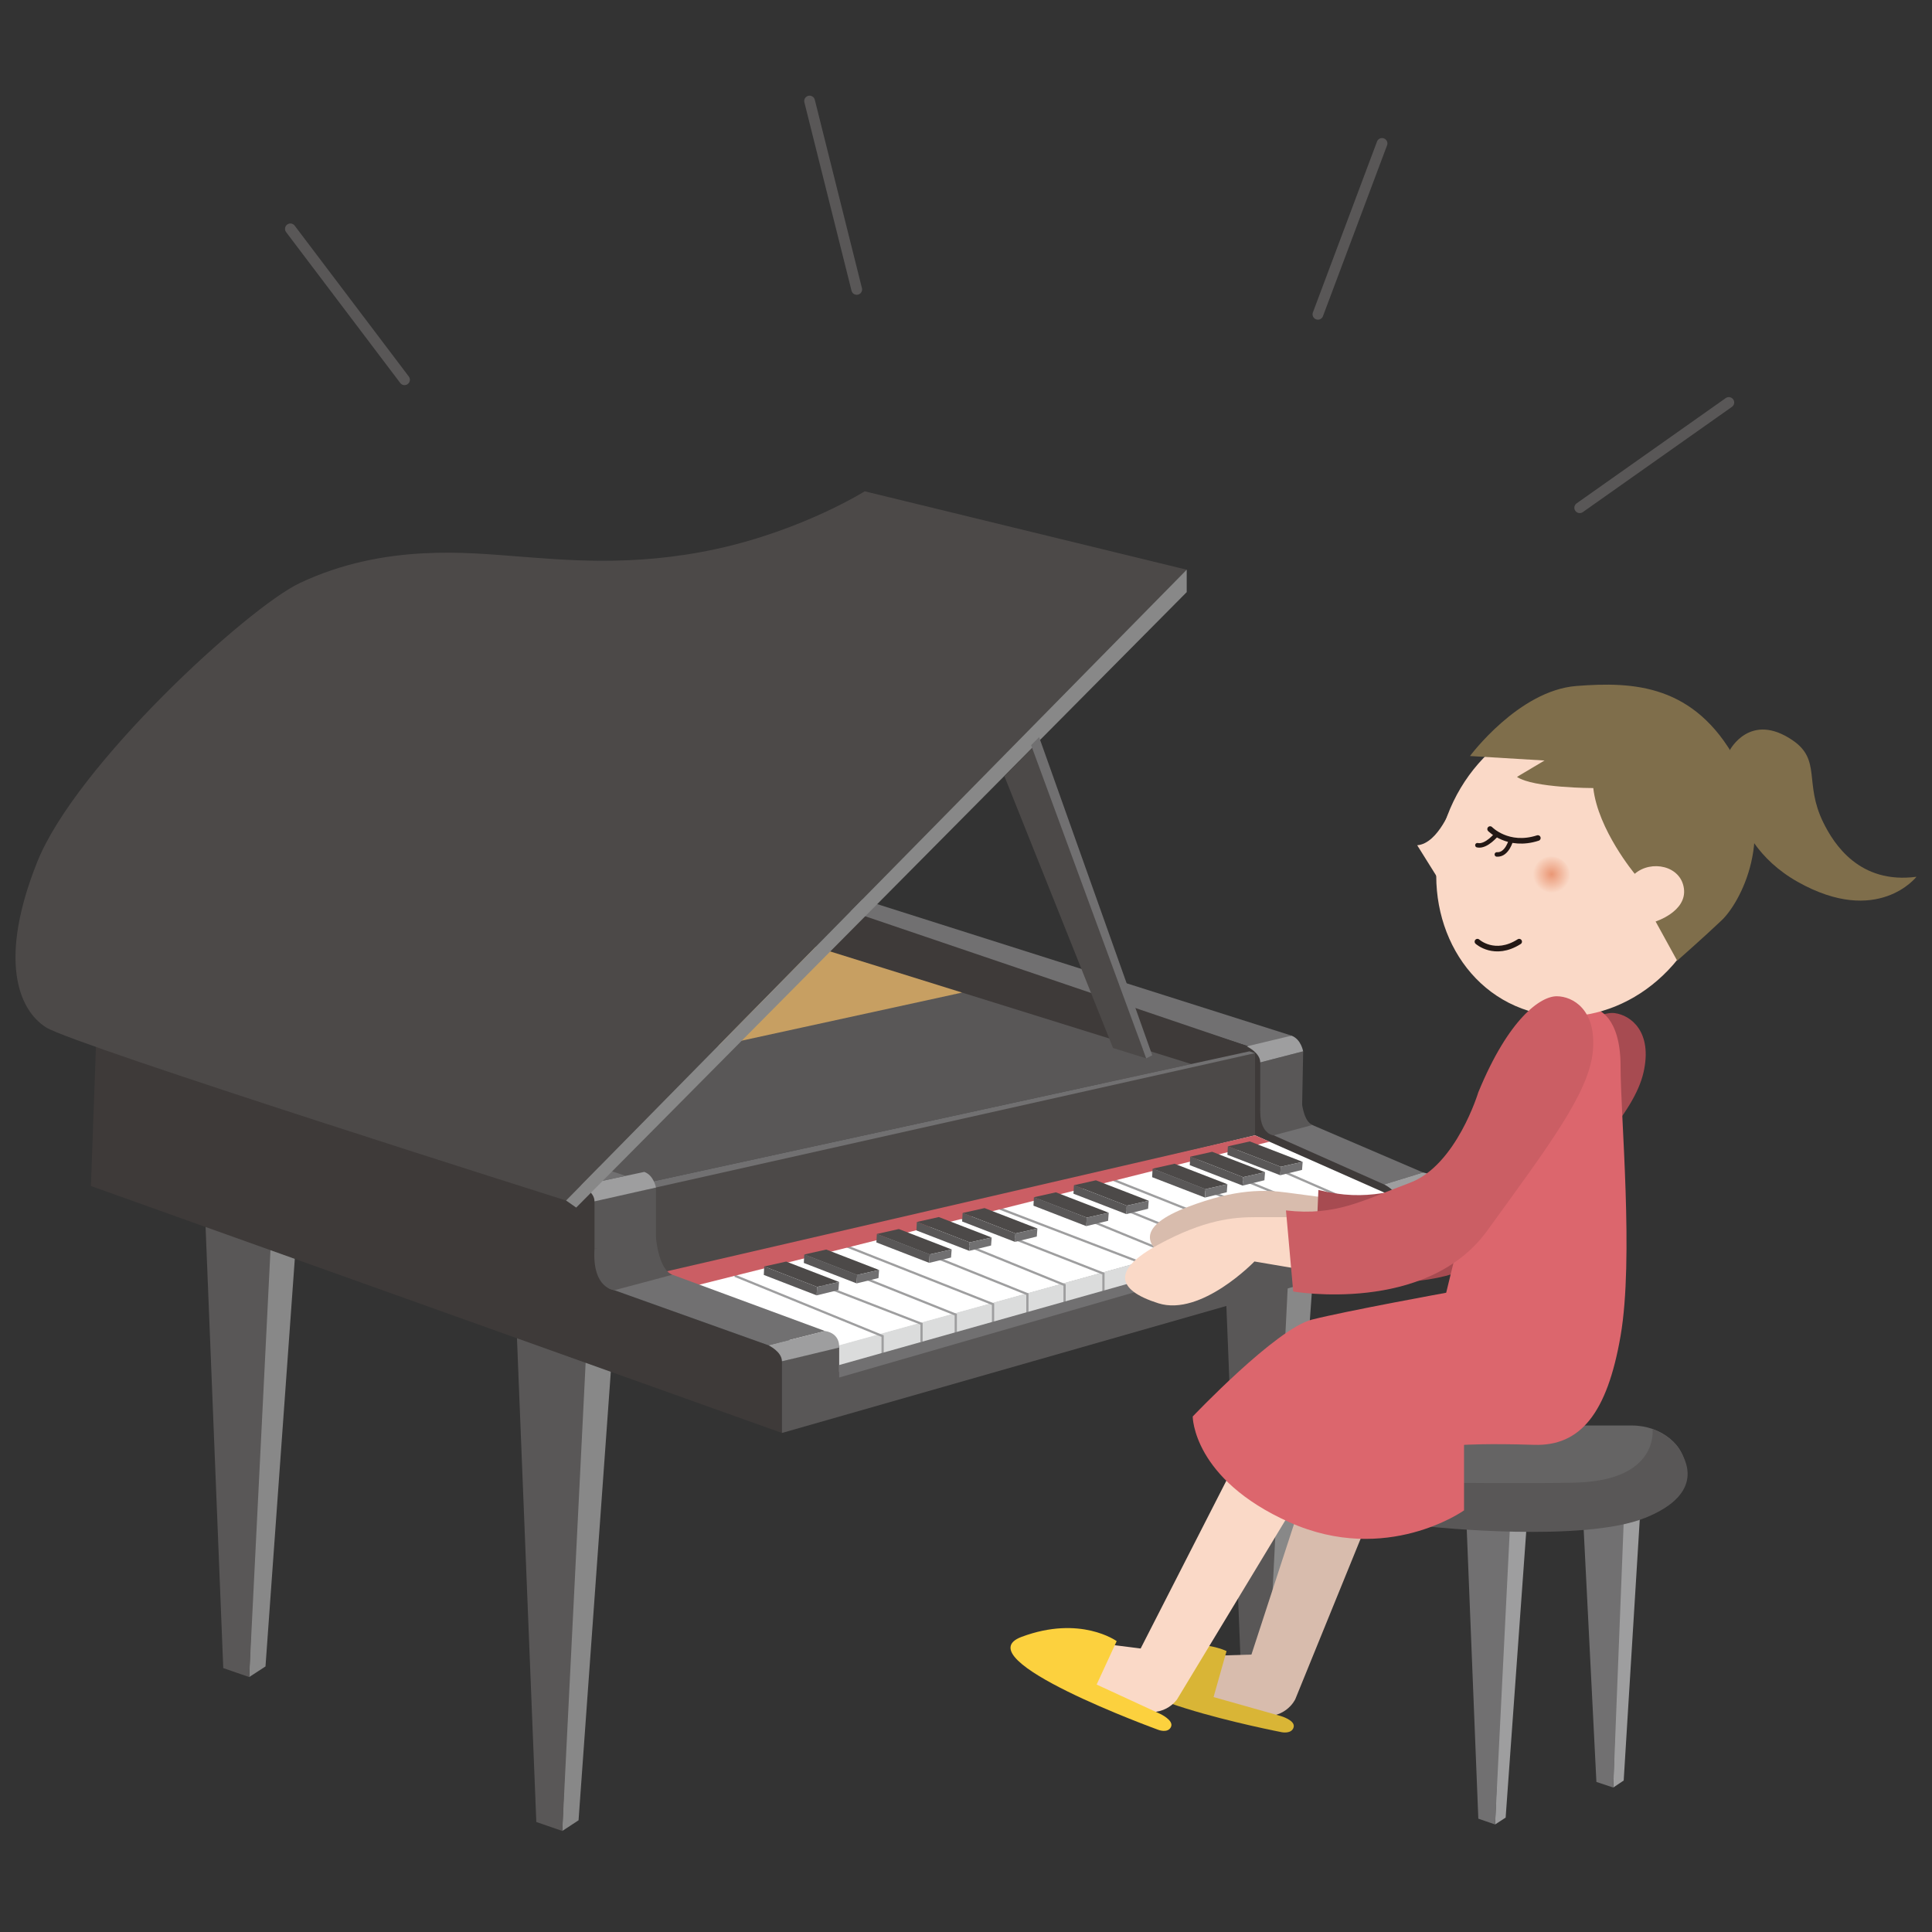 <?xml version="1.0" encoding="utf-8"?>
<!-- Generator: Adobe Illustrator 28.2.0, SVG Export Plug-In . SVG Version: 6.00 Build 0)  -->
<svg version="1.1" id="_レイヤー_1" xmlns="http://www.w3.org/2000/svg" xmlns:xlink="http://www.w3.org/1999/xlink" x="0px"
	 y="0px" viewBox="0 0 500 500" style="enable-background:new 0 0 500 500;" xml:space="preserve">
<rect x="0" y="0" width="500" height="500" fill="#333333" stroke="none"/>
<style type="text/css">
	.st0{fill:#888888;}
	.st1{fill:#595757;}
	.st2{fill:#3E3A39;}
	.st3{fill:#717071;}
	.st4{fill:#C79F62;}
	.st5{fill:#4C4948;}
	.st6{fill:#9E9E9F;}
	.st7{fill:#FFFFFF;}
	.st8{fill:#DBDCDC;}
	.st9{fill:none;stroke:#9E9E9F;stroke-width:0.58;stroke-miterlimit:10;}
	.st10{fill:#CB5E64;}
	.st11{fill:#656464;}
	.st12{fill:#D8BCAD;}
	.st13{fill:#A74B51;}
	.st14{fill:#D9B536;}
	.st15{fill:#FAD9C7;}
	.st16{fill:#FCD13E;}
	.st17{fill:#DC666D;}
	.st18{fill:#7F6E4B;}
	.st19{fill:none;stroke:#231815;stroke-width:1.45;stroke-linecap:round;stroke-linejoin:round;}
	.st20{fill:none;stroke:#231815;stroke-width:1.16;stroke-linecap:round;stroke-linejoin:round;}
	.st21{fill:url(#SVGID_1_);}
	.st22{fill:none;stroke:#595757;stroke-width:2.78;stroke-linecap:round;stroke-linejoin:round;}
</style>
<polygon class="st0" points="145.52,473.85 149.73,471.09 158.57,348.16 150.37,348.16 "/>
<polyline class="st1" points="133.5,339.02 138.8,471.53 145.52,473.85 152.02,343.49 "/>
<polygon class="st0" points="64.49,434.02 68.71,431.27 77.55,308.34 69.34,308.34 "/>
<polyline class="st1" points="52.47,299.2 57.78,431.7 64.49,434.02 70.99,303.67 "/>
<polygon class="st0" points="328.02,438.26 332.24,435.51 341.08,312.58 332.87,312.58 "/>
<polyline class="st1" points="316,303.44 321.31,435.94 328.02,438.26 334.52,307.91 "/>
<polygon class="st2" points="202.37,370.85 23.53,306.94 25.01,265.9 160.53,309.42 158.99,333.91 202.37,349.41 "/>
<polygon class="st3" points="150.37,306.76 25.01,265.9 38.58,262.6 166.75,303.29 "/>
<polygon class="st3" points="324.8,271.36 199.45,230.5 206.08,227.34 334.25,268.02 "/>
<polygon class="st1" points="371.94,322.39 202.37,370.85 202.37,352.32 371.93,307.73 "/>
<polygon class="st2" points="361.63,314.8 324.8,295.2 324.8,288.65 361.83,305.43 "/>
<polygon class="st3" points="368.28,303.44 358.22,306.54 327.84,293.02 338.76,290.78 "/>
<polygon class="st2" points="328.25,295.02 169.76,241.2 169.76,218.74 328.25,272.56 "/>
<polygon class="st1" points="249,256.88 308.29,275.37 167.35,306.1 101.36,284.34 "/>
<polygon class="st4" points="189.72,238.4 249,256.88 108.07,287.62 42.08,265.85 "/>
<polygon class="st1" points="336.99,285.93 326.15,287.49 326.15,274.95 337.26,272.08 "/>
<path class="st1" d="M336.83,284.64c0,0,0.39,5.59,2.86,6.5l-10.07,2.69c0,0-3.89-0.28-3.43-7.18l10.64-2V284.64z"/>
<polygon class="st5" points="324.8,293.82 166.75,331.45 166.75,306.54 324.8,272.56 "/>
<polygon class="st3" points="324.8,272.56 167.9,307.73 167.35,306.1 323.37,272.08 "/>
<path class="st6" d="M358.22,306.54c0,0,3.49,1.62,3.49,4.15l10.21-2.96c0,0,0.46-3.61-3.65-4.29L358.22,306.54z"/>
<polygon class="st7" points="358.92,308.93 211.82,349.8 166.75,331.45 324.8,293.82 "/>
<polygon class="st8" points="358.92,313.73 217.18,355.03 217.18,348.16 358.92,308.93 "/>
<polyline class="st9" points="190.15,330.16 228.42,345.79 228.42,350.54 "/>
<polyline class="st9" points="209.49,325.09 247.35,340.23 247.35,344.97 "/>
<polyline class="st9" points="228.82,320.03 265.89,334.93 265.89,339.67 "/>
<polyline class="st9" points="248.16,314.97 285.57,329.61 285.57,334.35 "/>
<polyline class="st9" points="267.5,309.9 303.65,324.7 303.65,329.44 "/>
<polyline class="st9" points="277.16,307.37 313.05,321.94 313.05,326.68 "/>
<polyline class="st9" points="297.57,302.39 333.4,316.16 333.4,320.9 "/>
<polyline class="st9" points="257.83,312.43 295.11,326.71 295.11,331.45 "/>
<polyline class="st9" points="238.49,317.5 275.51,332.56 275.51,337.3 "/>
<polyline class="st9" points="219.15,322.56 257,337.52 257,342.26 "/>
<polyline class="st9" points="199.82,327.63 238.49,342.6 238.49,347.34 "/>
<polyline class="st9" points="287.15,304.96 323.47,319.41 323.47,324.7 "/>
<polyline class="st9" points="308.29,299.77 342.28,313.79 342.28,318.53 "/>
<polyline class="st9" points="318.41,297.24 350.96,311.42 350.96,316.16 "/>
<polygon class="st10" points="328.54,295.47 175.85,333.76 169.76,329.66 324.8,293.82 "/>
<polygon class="st1" points="169.76,322.91 153.86,323.18 153.86,310.64 169.76,307.34 "/>
<polygon class="st3" points="213.52,344.47 198.87,348.16 157.57,333.4 174.03,329.9 "/>
<path class="st1" d="M169.76,320.19c0,0,0.58,8.35,4.27,9.71l-15.04,4.01c0,0-5.81-0.41-5.13-10.73L169.76,320.19z"/>
<path class="st6" d="M198.87,348.16c0,0,3.49,1.62,3.49,4.15l14.8-3.56c0,0,0.46-3.61-3.65-4.29L198.87,348.16L198.87,348.16z"/>
<path class="st6" d="M150.37,306.76c0,0,3.49,1.62,3.49,4.15l15.9-3.57c0,0-0.53-3.14-3.01-4.05l-16.39,3.48L150.37,306.76z"/>
<polygon class="st3" points="358.92,313.36 217.18,353.27 217.18,356.5 361.63,314.8 "/>
<path class="st6" d="M322.66,270.8c0,0,3.49,1.62,3.49,4.15l11.1-2.87c0,0-0.53-3.14-3.01-4.05l-11.59,2.77H322.66z"/>
<path class="st5" d="M133.5,143.96c-11.94-0.85-33.95-3.47-55.95,6.95c-13.41,6.35-57.88,47.07-67.91,72.15s-5.02,38.24,2.32,42.85
	c7.33,4.61,134.55,44.79,134.55,44.79l160.62-163.26l-83.34-20.29c0,0-15.94,10.01-38.24,14.89c-21.94,4.81-40.11,2.78-52.05,1.93
	V143.96z"/>
<polygon class="st0" points="149.12,312.52 146.5,310.69 307.12,147.43 307.12,153.24 "/>
<polygon class="st5" points="296.64,273.9 288.05,271.22 259.92,200.83 267.84,192.84 "/>
<polygon class="st3" points="298.2,273.11 296.64,273.9 266.85,192.84 268.92,190.76 "/>
<polygon class="st5" points="211.46,333.05 197.78,327.76 203.47,326.49 217.15,331.77 "/>
<polygon class="st1" points="211.35,335.24 197.67,329.95 197.78,327.76 211.46,333.05 "/>
<polygon class="st3" points="216.99,333.86 211.35,335.24 211.46,333.05 217.15,331.77 "/>
<polygon class="st5" points="221.82,329.94 208.14,324.66 213.83,323.38 227.51,328.67 "/>
<polygon class="st1" points="221.7,332.14 208.03,326.85 208.14,324.66 221.82,329.94 "/>
<polygon class="st3" points="227.35,330.76 221.7,332.14 221.82,329.94 227.51,328.67 "/>
<polygon class="st5" points="281.25,315.12 267.57,309.84 273.26,308.57 286.94,313.85 "/>
<polygon class="st1" points="281.13,317.32 267.46,312.03 267.57,309.84 281.25,315.12 "/>
<polygon class="st3" points="286.78,315.94 281.13,317.32 281.25,315.12 286.94,313.85 "/>
<polygon class="st5" points="291.6,312.02 277.93,306.73 283.62,305.46 297.29,310.75 "/>
<polygon class="st1" points="291.49,314.21 277.81,308.93 277.93,306.73 291.6,312.02 "/>
<polygon class="st3" points="297.13,312.83 291.49,314.21 291.6,312.02 297.29,310.75 "/>
<polygon class="st5" points="240.6,324.63 226.93,319.35 232.62,318.07 246.29,323.36 "/>
<polygon class="st1" points="240.49,326.83 226.81,321.54 226.93,319.35 240.6,324.63 "/>
<polygon class="st3" points="246.13,325.45 240.49,326.83 240.6,324.63 246.29,323.36 "/>
<polygon class="st5" points="250.96,321.53 237.28,316.24 242.97,314.97 256.65,320.26 "/>
<polygon class="st1" points="250.85,323.72 237.17,318.44 237.28,316.24 250.96,321.53 "/>
<polygon class="st3" points="256.49,322.34 250.85,323.72 250.96,321.53 256.65,320.26 "/>
<polygon class="st5" points="262.79,319.21 249.12,313.92 254.8,312.65 268.48,317.94 "/>
<polygon class="st1" points="262.68,321.4 249,316.12 249.12,313.92 262.79,319.21 "/>
<polygon class="st3" points="268.32,320.02 262.68,321.4 262.79,319.21 268.48,317.94 "/>
<polygon class="st5" points="311.96,307.74 298.29,302.45 303.98,301.18 317.65,306.47 "/>
<polygon class="st1" points="311.85,309.93 298.17,304.65 298.29,302.45 311.96,307.74 "/>
<polygon class="st3" points="317.49,308.55 311.85,309.93 311.96,307.74 317.65,306.47 "/>
<polygon class="st5" points="321.7,304.64 308.03,299.35 313.71,298.08 327.39,303.36 "/>
<polygon class="st1" points="321.59,306.83 307.91,301.54 308.03,299.35 321.7,304.64 "/>
<polygon class="st3" points="327.23,305.45 321.59,306.83 321.7,304.64 327.39,303.36 "/>
<polygon class="st5" points="331.44,301.96 317.77,296.67 323.45,295.4 337.13,300.68 "/>
<polygon class="st1" points="331.33,304.15 317.65,298.86 317.77,296.67 331.44,301.96 "/>
<polygon class="st3" points="336.97,302.77 331.33,304.15 331.44,301.96 337.13,300.68 "/>
<polygon class="st6" points="386.93,472.17 389.66,470.39 395.38,390.9 390.07,390.9 "/>
<polyline class="st3" points="379.16,384.98 382.59,470.67 386.93,472.17 391.14,387.87 "/>
<polygon class="st6" points="417.51,462.61 420.21,460.8 425.11,381.25 419.8,381.31 "/>
<polyline class="st3" points="408.83,375.51 413.15,461.16 417.51,462.61 420.83,378.27 "/>
<path class="st11" d="M436.27,380.48c0,6.36-6.28,11.56-13.95,11.56h-40.18c-7.67,0-13.95-5.2-13.95-11.56s6.28-11.56,13.95-11.56
	h40.18C429.99,368.92,436.27,374.12,436.27,380.48z"/>
<path class="st1" d="M427.67,369.81c0,0,1.85,13.32-19.9,13.89c-11.59,0.3-37.43,0-37.43,0v11.43c0,0,39.39,4.18,55.46-2.32
	c16.07-6.5,9.97-15.57,9.08-17.31C433,371.83,427.67,369.81,427.67,369.81z"/>
<path class="st12" d="M346.95,324.81l-15.59-4.82c0,0-15.55,12.38-26.06,7.46c-10.52-4.92-10.66-10.2,2-15.06
	c12.65-4.85,20.19-4.49,25.78-3.75s14.49,1.92,14.49,1.92l-0.62,14.24V324.81z"/>
<path class="st13" d="M394.62,284.06c0,0-8.15,18.19-20.77,21.05s-19.85,6.06-32.65,2.85L340.3,329c0,0,33.38,10.47,51.83-9
	c18.45-19.47,30.8-31.88,33.21-42.46c2.41-10.57-3.33-14.8-7.41-15.34c-4.08-0.54-12.99,3.95-23.3,21.85L394.62,284.06z"/>
<path class="st12" d="M356.41,387.71l-21.19,52.04c0,0-2.71,5.99-10.79,4.04c-8.07-1.94-17.49-7.78-17.49-7.78s-7.92-6.51-2.13-6.99
	c5.78-0.48,19.06-0.82,19.06-0.82l16.08-49.28L356.41,387.71L356.41,387.71z"/>
<path class="st14" d="M317.43,427.3l-3.36,11.9l17.39,4.91c0,0,3.84,1.09,3.33,2.91s-3.09,1.27-3.09,1.27s-52.92-10.22-38.75-18.23
	C307.12,422.05,317.43,427.3,317.43,427.3L317.43,427.3z"/>
<path class="st15" d="M333.68,391.73l-29.07,48.08c0,0-3.62,5.49-11.29,2.3c-7.67-3.18-16.06-10.42-16.06-10.42s-6.8-7.67-1.01-7.23
	c5.79,0.43,18.95,2.17,18.95,2.17l23.58-46.16l14.89,11.25L333.68,391.73z"/>
<path class="st16" d="M288.99,424.74l-5.18,11.22l16.41,7.57c0,0,3.63,1.67,2.83,3.39c-0.79,1.72-3.25,0.77-3.25,0.77
	s-50.67-18.37-35.42-24.07c15.25-5.7,24.61,1.1,24.61,1.1V424.74z"/>
<path class="st17" d="M413.23,261.25c0,0,6.17,1.54,6.17,14.66s3.47,49.77,0,69.84c-3.47,20.06-10.42,28.55-22.38,28.17
	c-11.96-0.39-18.13,0.01-18.13,0.01v16.96c0,0-20.06,14.28-45.14,3.09c-25.08-11.19-25.08-27.39-25.08-27.39
	s21.61-22.76,30.87-25.08c9.26-2.32,34.73-6.95,34.73-6.95s9.65-40.9,16.59-55.95c6.95-15.05,18.59-20.83,22.38-17.36H413.23z"/>
<ellipse transform="matrix(0.351 -0.936 0.936 0.351 55.265 527.049)" class="st15" cx="408" cy="223.64" rx="39.89" ry="35.54"/>
<path class="st15" d="M340.73,329.2l-16.08-2.73c0,0-13.79,14.31-24.86,10.82c-11.07-3.49-11.91-8.72,0-15.19s19.42-7.1,25.06-7.1
	h14.62L340.73,329.2L340.73,329.2z"/>
<path class="st10" d="M382.63,282.54c0,0-5.69,19.1-17.83,23.6c-12.14,4.5-18.88,8.62-31.99,7.12l1.87,20.98
	c0,0,34.46,5.99,50.2-15.73c15.73-21.73,26.35-35.65,27.35-46.45c1-10.8-5.24-14.23-9.36-14.23s-12.36,5.62-20.23,24.72
	L382.63,282.54z"/>
<path class="st15" d="M375.83,208.43c0,0-3.53,9.9-9.06,10.32l7.02,11.23L375.83,208.43z"/>
<path class="st18" d="M399.72,196.82l-19.29-1.16c0,0,12.59-16.97,27.55-18.13c14.9-1.16,30.52-0.39,41.33,19.29
	c10.8,19.68,0.77,37.04-3.67,41.28c-4.44,4.24-11.59,10.53-11.59,10.53l-5.58-10.15c0,0,8.1-2.56,7.33-8.51
	c-0.77-5.96-8.49-7.5-12.73-3.83c0,0-9.5-11.38-10.73-22.19c0,0-15.5,0-19.75-2.89L399.72,196.82L399.72,196.82z"/>
<path class="st19" d="M385.64,214.56c0,0,4.63,4.82,12.35,2.32"/>
<path class="st20" d="M391.07,217.33c0,0-0.99,3.99-3.69,3.8"/>
<path class="st20" d="M387.37,215.87c0,0-2.7,3.39-5.02,2.87"/>
<path class="st19" d="M382.36,243.7c0,0,4.44,4.05,10.8,0"/>
<path class="st18" d="M447.7,194.1c0,0,5.27-10.02,16.26-2.49c7.46,5.1,2.89,11,7.88,21.19c2.84,5.81,9.48,16.04,24.14,14.11
	c0,0-10.03,12.93-30.67,1.35C444.67,216.68,447.7,194.1,447.7,194.1z"/>
<radialGradient id="SVGID_1_" cx="-407.584" cy="303.603" r="4.84" gradientTransform="matrix(-0.998 -0.07 0.07 -0.998 -26.463 500.708)" gradientUnits="userSpaceOnUse">
	<stop  offset="0" style="stop-color:#EA9775"/>
	<stop  offset="1" style="stop-color:#FAD9C7"/>
</radialGradient>
<circle class="st21" cx="401.45" cy="226.5" r="4.84"/>
<line class="st22" x1="357.67" y1="37.12" x2="341.08" y2="81.34"/>
<line class="st22" x1="209.52" y1="26.15" x2="221.72" y2="74.9"/>
<line class="st22" x1="447.42" y1="104.16" x2="408.83" y2="131.4"/>
<line class="st22" x1="75.15" y1="59.23" x2="104.69" y2="98.28"/>
</svg>
